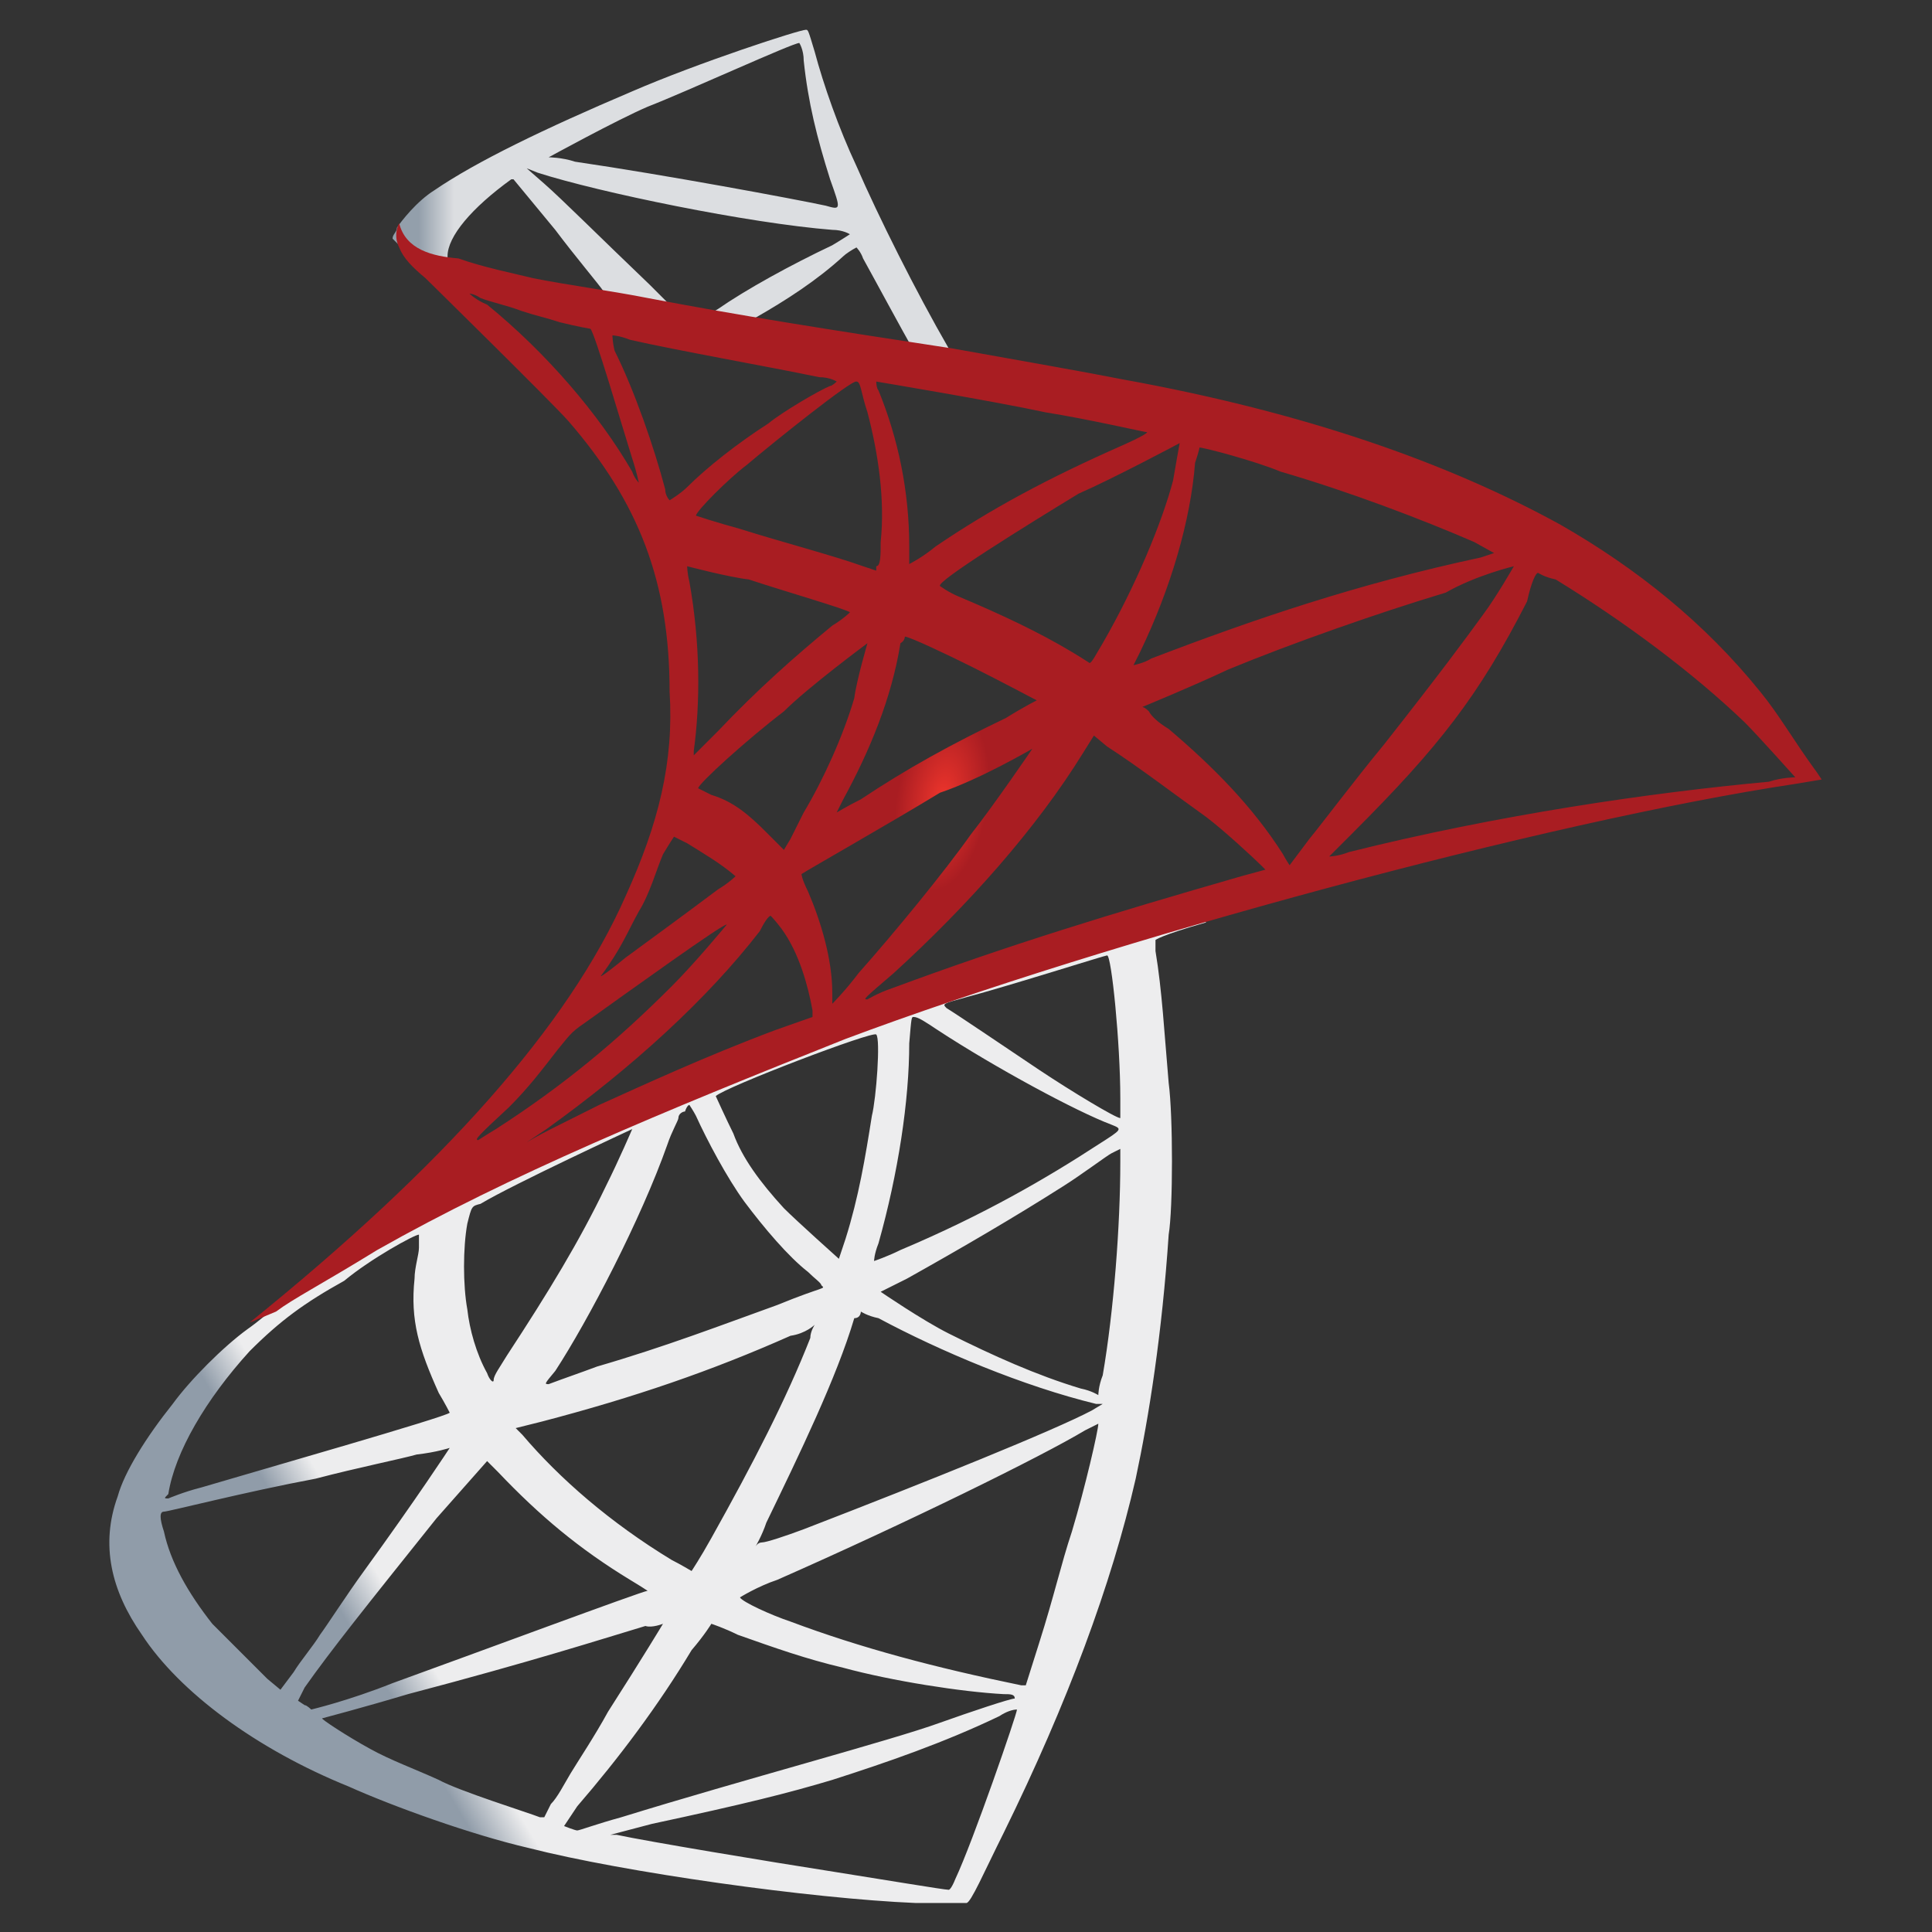<svg version="1.1" id="Layer_1" xmlns="http://www.w3.org/2000/svg" xmlns:xlink="http://www.w3.org/1999/xlink" x="0px" y="0px" viewBox="-124 126 50 50"
	style="enable-background:new -124 126 50 50;" xml:space="preserve">
	<rect x="-124" y="126" width="50" height="50" fill="#333333" stroke="none"/>
	<desc>Microsoft SQL Server Icon</desc>
	<style type="text/css">
		.MSSQL-st0 {
			fill: url(#SVGID_1_);
		}

		.MSSQL-st1 {
			fill: url(#SVGID_2_);
		}

		.MSSQL-st2 {
			fill: url(#SVGID_3_);
		}
	</style>
	<g transform="matrix(.569 0 0 .569 199.451 -82.735)">
		<linearGradient id="SVGID_1_" gradientUnits="userSpaceOnUse" x1="-27202.754"
			y1="29714.773" x2="-27173.137" y2="29732.275"
			gradientTransform="matrix(6.754030e-02 0 0 -6.754030e-02 1287.109 2451.794)">
			<stop offset="0" style="stop-color:#909CA9" />
			<stop offset="1" style="stop-color:#EDEDEE" />
		</linearGradient>
		<path class="MSSQL-st0" d="M-514.2,408l-17.1,5.6l-14.8,6.6l-4.2,1.1c-1.1,1.1-2.2,2-3.4,3.1c-1.4,1.1-2.5,2.2-3.5,2.9
			c-1.1,0.8-2.6,2.3-3.4,3.4c-1.2,1.5-2.2,3.1-2.5,4.2c-0.8,2.2-0.3,4.3,1.1,6.3c1.7,2.6,5.2,5.2,9.4,6.9c2,0.9,5.6,2.2,8.2,2.8
			c4.3,1.1,12.8,2.3,17.6,2.5h2.3c0.2,0,0.8-1.4,1.7-3.2c2.9-5.9,4.9-11.3,6-16.1c0.6-2.8,1.2-6.6,1.5-11.1c0.2-1.2,0.2-5.4,0-6.9
			c-0.2-2.3-0.3-4.2-0.6-6v-0.5c0,0,0.2-0.2,2.3-0.8L-514.2,408L-514.2,408z M-518.1,410.3c0.2,0,0.6,4,0.6,6.5v0.9
			c-0.2,0-2.2-1.2-3.7-2.2c-1.2-0.8-3.7-2.5-4.2-2.8c-0.2-0.2-0.2-0.2,0.9-0.5C-522.6,411.7-518.2,410.3-518.1,410.3L-518.1,410.3z
			M-526.9,413.1c0.2,0,0.5,0.2,1.1,0.6c2.6,1.7,6.3,3.7,7.9,4.3c0.5,0.2,0.5,0.2-0.6,0.9c-2.3,1.5-5.2,3.2-9,4.8
			c-0.6,0.3-1.2,0.5-1.2,0.5s0-0.3,0.2-0.8c0.9-3.2,1.4-6.5,1.4-9.1C-527,413.1-527,413.1-526.9,413.1L-526.9,413.1z M-528.6,413.9
			c0.2,0.2,0,2.9-0.2,3.7c-0.3,1.9-0.6,3.7-1.2,5.6l-0.3,0.9c0,0-1.9-1.7-2.5-2.3c-1.1-1.2-1.9-2.3-2.3-3.4c-0.3-0.6-0.8-1.7-0.8-1.7
			C-535.5,416.3-528.7,413.7-528.6,413.9L-528.6,413.9z M-537.1,417.1c0,0,0.2,0.3,0.3,0.5c0.5,1.1,1.4,2.8,2.2,3.9
			c0.9,1.2,2,2.5,2.9,3.2c0.3,0.3,0.6,0.5,0.6,0.6c0.2,0.2,0.2,0-2,0.9c-2.5,0.9-5.1,1.9-8.2,2.8c-0.8,0.3-1.4,0.5-2.2,0.8
			c-0.2,0-0.2,0,0.3-0.6c1.5-2.3,3.9-6.9,5.1-10.3c0.2-0.6,0.5-1.1,0.5-1.2c0-0.2,0.2-0.3,0.3-0.3
			C-537.2,417.1-537.1,417.1-537.1,417.1L-537.1,417.1z M-539.7,418.2c0,0-0.6,1.4-1.2,2.6c-1.2,2.5-2.6,4.8-4.5,7.7
			c-0.3,0.5-0.6,0.9-0.6,1.1c0,0.2-0.2,0-0.3-0.3c-0.5-0.9-0.8-2-0.9-2.9c-0.2-1.1-0.2-2.8,0-3.9c0.2-0.8,0.2-0.8,0.6-0.9
			C-545.1,420.7-539.7,418.2-539.7,418.2z M-517.5,419.1v0.6c0,2.9-0.3,6.8-0.8,9.7c-0.2,0.5-0.2,0.9-0.2,0.9s-0.3-0.2-0.8-0.3
			c-2-0.6-4-1.5-6-2.5c-1.2-0.6-3.1-1.9-3.1-1.9l1.2-0.6c2.5-1.4,4.9-2.8,7.1-4.2c0.8-0.5,2-1.4,2.2-1.5L-517.5,419.1L-517.5,419.1z
			M-549.4,423v0.6c0,0.3-0.2,0.9-0.2,1.4c-0.2,1.9,0.2,3.2,1.1,5.2c0.3,0.5,0.5,0.9,0.5,0.9c-0.2,0.2-8.6,2.6-11.3,3.4
			c-0.8,0.2-1.5,0.5-1.5,0.5c-0.2,0-0.2,0,0-0.2c0.3-1.9,1.7-4.3,3.7-6.5c1.4-1.4,2.5-2.2,4.3-3.2C-551.6,424.1-549.6,423-549.4,423
			L-549.4,423z M-529.3,426.5c0,0,0.3,0.2,0.8,0.3c2.8,1.5,6.6,3.1,9.9,3.9h0.3l-0.5,0.3c-1.7,0.9-7.4,3.2-13.1,5.4
			c-0.8,0.3-1.7,0.6-1.9,0.6c-0.2,0-0.3,0.2-0.3,0.2s0.3-0.5,0.5-1.1c1.5-3.1,3.2-6.6,4-9.3C-529.3,426.8-529.3,426.5-529.3,426.5z
			M-531.4,427.1c0,0-0.2,0.3-0.2,0.6c-1.1,2.8-2.6,5.7-4.5,9.1c-0.5,0.9-0.9,1.5-0.9,1.5s-0.5-0.3-0.9-0.5c-2.8-1.7-5.1-3.7-6.8-5.7
			l-0.3-0.3l1.2-0.3c4.2-1.1,7.7-2.3,11.3-3.9C-531.8,427.5-531.4,427.1-531.4,427.1z M-518.5,431.6c0,0.3-0.6,2.9-1.2,4.9
			c-0.5,1.5-0.8,2.9-1.5,5.1l-0.6,1.9h-0.2c-3.9-0.8-7.3-1.7-10.5-2.9c-0.9-0.3-2.2-0.9-2.3-1.1c0,0,0.8-0.5,1.7-0.8
			c5.9-2.6,12-5.6,14-6.8L-518.5,431.6L-518.5,431.6z M-548,432.7c0,0-1.5,2.3-3.9,5.6c-0.8,1.1-1.7,2.5-2,2.9
			c-0.3,0.5-0.9,1.2-1.2,1.7l-0.6,0.8l-0.6-0.5l-2.5-2.5c-1.1-1.4-1.9-2.8-2.2-4.2c-0.2-0.6-0.2-0.9,0-0.9s3.7-0.9,6.9-1.5
			c1.9-0.5,3.9-0.9,4.6-1.1C-548.6,432.9-548,432.7-548,432.7z M-546.3,433.3l0.5,0.5c1.9,2,3.7,3.5,6,4.9c0.5,0.3,0.8,0.5,0.8,0.5
			c-0.2,0-8,2.9-11.6,4.2c-2,0.8-3.7,1.2-3.7,1.2s-0.2-0.2-0.3-0.2l-0.3-0.2l0.3-0.6c1.2-1.7,2.8-3.7,6-7.7L-546.3,433.3z
			M-536.1,440.7c0,0,0.6,0.2,1.2,0.5c1.7,0.6,3.1,1.1,4.8,1.5c2.2,0.6,5.4,1.1,7.3,1.2c0.3,0,0.5,0,0.5,0.2c-0.2,0-2,0.6-3.4,1.1
			c-2.2,0.8-9,2.6-14.5,4.3c-1.1,0.3-1.9,0.6-2,0.6s-0.6-0.2-0.6-0.2l0.6-0.9c1.9-2.2,3.7-4.6,5.2-7.1
			C-536.4,441.2-536.1,440.7-536.1,440.7L-536.1,440.7z M-538.3,440.7c0,0-0.9,1.5-2.5,4c-0.6,1.1-1.4,2.3-1.7,2.8s-0.6,1.1-0.9,1.4
			l-0.3,0.6h-0.2c-0.5-0.2-3.7-1.2-4.6-1.7c-1.1-0.5-2.2-0.9-3.1-1.4c-1.1-0.6-2.3-1.4-2.2-1.4c0,0,1.9-0.5,3.9-1.1
			c5.7-1.5,8.8-2.5,10.8-3.1C-538.8,440.9-538.3,440.7-538.3,440.7L-538.3,440.7z M-522.2,444.6c0,0.2-2,6-2.8,7.7
			c-0.2,0.5-0.3,0.5-0.3,0.5c-0.2,0-3.2-0.5-5.1-0.8c-3.2-0.5-8.6-1.4-10-1.7h-0.3l1.9-0.5c4.2-0.9,6.2-1.4,8.2-2
			c2.5-0.8,5.1-1.7,7.6-2.9C-522.7,444.7-522.4,444.6-522.2,444.6z" />

		<linearGradient id="SVGID_2_" gradientUnits="userSpaceOnUse" x1="-27191.383"
			y1="30731.055" x2="-27167.551" y2="30731.055"
			gradientTransform="matrix(6.754030e-02 0 0 -6.754030e-02 1287.109 2451.794)">
			<stop offset="0" style="stop-color:#939FAB" />
			<stop offset="1" style="stop-color:#DCDEE1" />
		</linearGradient>
		<path class="MSSQL-st1"
			d="M-531.8,368.2c-0.3,0-4.9,1.5-7.9,2.8c-4,1.7-7.1,3.2-9,4.5c-0.8,0.5-1.5,1.4-1.7,1.7c0,0.2-0.2,0.3-0.2,0.5
			l1.7,1.7l4.2,1.4l9.9,1.7l11.3,1.9l0.2-0.9h-0.2l-1.5-0.3l-0.3-0.5c-1.5-2.6-3.2-6-4.2-8.3c-0.8-1.7-1.5-3.7-1.9-5.2
			C-531.7,368.2-531.7,368.2-531.8,368.2L-531.8,368.2z M-532.1,368.8c0,0,0.2,0.3,0.2,0.8c0.2,1.9,0.6,3.5,1.2,5.4
			c0.5,1.4,0.5,1.4-0.2,1.2c-1.4-0.3-7.3-1.4-11.4-2c-0.6-0.2-1.2-0.2-1.2-0.2s3.1-1.7,4.5-2.3C-537.2,371-532.4,368.8-532.1,368.8z
			M-544.5,374.5l0.5,0.2c2.8,0.9,9.6,2.3,13.4,2.6c0.5,0,0.8,0.2,0.8,0.2s-0.3,0.2-0.8,0.5c-1.9,0.9-3.9,2-5.2,2.9
			c-0.5,0.3-0.8,0.5-0.8,0.5s-0.3,0-0.6-0.2l-0.5-0.2l-1.2-1.2c-2.3-2.2-4-3.9-4.8-4.6L-544.5,374.5z M-545.1,375l1.9,2.3
			c0.9,1.2,2,2.5,2.2,2.8c0.2,0.3,0.5,0.5,0.5,0.5s-2.6-0.5-4-0.8c-1.4-0.3-2-0.5-2.8-0.8l-0.8-0.3v-0.2c0-0.9,1.1-2.2,2.9-3.5
			H-545.1L-545.1,375z M-529.5,378.1c0,0,0.2,0.2,0.3,0.5c0.5,0.9,1.9,3.5,2.2,4c0.2,0.2,0.3,0.2-1.5-0.2c-4.3-0.8-5.9-0.9-5.9-0.9
			s0.2-0.2,0.3-0.2c1.4-0.8,2.8-1.7,4-2.8C-530,378.4-529.7,378.2-529.5,378.1C-529.7,378.1-529.7,378.1-529.5,378.1L-529.5,378.1z" />

		<radialGradient id="SVGID_3_" cx="-18625.791" cy="18585.225" r="31.64"
			gradientTransform="matrix(-6.486600e-02 -9.746971e-03 -1.971016e-02 0.13 -1367.472 -2194.377)"
			gradientUnits="userSpaceOnUse">
			<stop offset="0" style="stop-color:#EE352C" />
			<stop offset="1" style="stop-color:#A91D22" />
		</radialGradient>
		<path class="MSSQL-st2" d="M-550.3,377c0,0-0.3,0.5,0,1.1c0.2,0.5,0.6,0.9,1.2,1.4c0,0,5.7,5.6,6.5,6.5c3.2,3.7,4.6,7.3,4.6,12.3
			c0.2,3.2-0.5,6-2,9.3c-2.6,5.9-8.3,12.3-17.1,19.4l1.2-0.5c0.8-0.6,2-1.2,4.6-2.8c6-3.4,13-6.3,21.3-9.6c12-4.5,31.9-9.9,43.2-11.6
			l1.2-0.2l-0.2-0.3c-1.1-1.5-1.7-2.6-2.6-3.7c-2.5-3.1-5.6-5.6-9.1-7.6c-5.1-2.8-11.6-5.1-19.9-6.6c-1.5-0.3-4.9-0.9-7.7-1.4
			c-5.9-0.9-9.7-1.5-13.9-2.3c-1.5-0.3-3.7-0.6-5.2-0.9c-0.8-0.2-2.3-0.5-3.4-0.9C-548.8,378.5-550,378.2-550.3,377L-550.3,377z
			M-547.1,380.2c0,0,0.2,0,0.5,0.2c0.5,0.2,1.1,0.3,1.9,0.6c0.6,0.2,1.1,0.3,1.7,0.5c0.8,0.2,1.4,0.3,1.4,0.3
			c0.2,0.2,1.4,4.3,1.9,5.9c0.2,0.6,0.3,1.1,0.3,1.1s-0.2-0.2-0.3-0.5c-1.5-2.6-3.9-5.4-6.6-7.6
			C-546.8,380.5-547.1,380.2-547.1,380.2z M-540.6,382.1c0,0,0.3,0,0.8,0.2c2.2,0.5,6.2,1.2,8.6,1.7c0.5,0,0.8,0.2,0.8,0.2
			s-0.2,0.2-0.3,0.2c-0.5,0.2-2.2,1.2-2.8,1.7c-1.4,0.9-2.8,2-3.7,2.9c-0.3,0.3-0.8,0.6-0.8,0.6s-0.2-0.2-0.2-0.5
			c-0.5-1.9-1.4-4.5-2.3-6.3C-540.6,382.4-540.6,382.1-540.6,382.1L-540.6,382.1z M-529.5,384.2c0.2,0,0.2,0.5,0.5,1.4
			c0.5,1.9,0.8,4,0.6,5.9c0,0.6,0,1.1-0.2,1.1v0.2l-0.6-0.2c-1.4-0.5-3.7-1.1-5.6-1.7c-1.1-0.3-2-0.6-2-0.6c0-0.2,1.5-1.7,2.3-2.3
			C-533.2,386.9-529.7,384.1-529.5,384.2L-529.5,384.2z M-528.6,384.2c0,0,5.4,0.9,7.7,1.4c1.9,0.3,4.5,0.9,4.6,0.9s-0.2,0.2-1.1,0.6
			c-3.4,1.5-6,2.9-8.5,4.6c-0.6,0.5-1.2,0.8-1.2,0.8v-0.8c0-2.5-0.5-4.9-1.4-7.1C-528.6,384.5-528.6,384.2-528.6,384.2L-528.6,384.2z
			M-514.8,387c0,0-0.2,1.1-0.3,1.7c-0.5,1.9-1.7,4.8-3.2,7.4c-0.3,0.5-0.5,0.9-0.6,0.9c0,0-0.3-0.2-0.8-0.5
			c-1.5-0.9-3.2-1.7-5.1-2.5c-0.5-0.2-0.9-0.5-0.9-0.5c-0.2-0.2,4-2.8,6.3-4.2C-517.8,388.6-514.8,387-514.8,387z M-513.9,387.2
			c0.2,0,2.5,0.6,3.7,1.1c3.1,0.9,6.5,2.2,8.8,3.2l0.9,0.5l-0.6,0.2c-5.6,1.2-10.3,2.8-15,4.6c-0.3,0.2-0.8,0.3-0.8,0.3l0.3-0.6
			c1.4-2.9,2.3-6,2.5-8.6C-513.9,387.3-513.9,387.2-513.9,387.2L-513.9,387.2z M-537.2,392.6c0,0,1.9,0.5,2.8,0.6
			c1.5,0.5,4.6,1.4,4.6,1.5c0,0-0.3,0.3-0.8,0.6c-1.7,1.4-3.4,2.9-5.2,4.8l-1.1,1.1v-0.2c0.3-2.2,0.3-4.9-0.2-7.7
			C-537.2,392.9-537.2,392.6-537.2,392.6L-537.2,392.6z M-499.6,392.6c0,0-0.8,1.4-1.4,2.2c-0.8,1.1-1.9,2.6-4.5,5.9
			c-1.4,1.7-2.9,3.7-3.4,4.3l-0.9,1.2c0,0-0.2-0.3-0.3-0.5c-1.4-2.2-3.2-4-5.2-5.7c-0.5-0.3-0.8-0.6-0.9-0.8
			c-0.2-0.2-0.3-0.2-0.3-0.2s2.2-0.9,3.9-1.7c2.9-1.2,6.9-2.6,9.9-3.5C-501.3,393-499.6,392.6-499.6,392.6L-499.6,392.6z
			M-498.5,392.9c0,0,0.3,0.2,0.8,0.3c3.1,1.9,6.2,4.2,8.6,6.5c0.6,0.6,2.3,2.5,2.3,2.5s-0.6,0-1.2,0.2c-5.4,0.5-12.3,1.5-19.1,3.2
			c-0.5,0.2-0.9,0.2-0.9,0.2l1.1-1.1c3.9-3.9,5.7-6.2,7.9-10.5C-498.8,393.3-498.6,392.9-498.5,392.9
			C-498.6,392.9-498.6,392.9-498.5,392.9L-498.5,392.9z M-527.3,395.8c0.2,0,1.9,0.8,3.1,1.4c1.2,0.6,2.9,1.5,2.9,1.5
			s-0.6,0.3-1.4,0.8c-2.5,1.2-4.5,2.3-6.6,3.7c-0.6,0.3-1.1,0.6-1.1,0.6l0.3-0.6c1.2-2.2,2.2-4.6,2.6-7.1
			C-527.3,396-527.3,395.8-527.3,395.8L-527.3,395.8z M-529,396.1c0,0-0.5,1.7-0.6,2.5c-0.5,1.7-1.4,3.7-2.3,5.2l-0.6,1.2l-0.3,0.5
			l-0.8-0.8c-0.8-0.8-1.5-1.4-2.5-1.7l-0.6-0.3c0-0.2,2.2-2.2,3.9-3.5C-531.7,398.1-529,396.1-529,396.1L-529,396.1z M-518.7,400.3
			l0.6,0.5c1.4,0.9,3.1,2.2,4.5,3.2c0.8,0.6,2.2,1.9,2.5,2.2l0.2,0.2l-1.1,0.3c-5.9,1.7-10.5,3.1-15.9,5.1c-0.6,0.2-1.1,0.5-1.1,0.5
			c-0.2,0-0.2,0,1.2-1.2c3.4-3.1,6.5-6.6,8.6-10L-518.7,400.3L-518.7,400.3z M-521.5,400.9c0,0-1.7,2.5-2.8,3.9
			c-1.2,1.7-3.5,4.5-5.1,6.3c-0.6,0.8-1.2,1.4-1.2,1.4V412c0-1.5-0.5-3.2-1.1-4.6c-0.3-0.6-0.3-0.8-0.3-0.8c0.3-0.2,4-2.3,6.3-3.7
			C-523.9,402.3-521.5,400.9-521.5,400.9z M-537.8,404.9l0.6,0.3c0.8,0.5,1.5,0.9,2.2,1.5c0,0-0.3,0.3-0.8,0.6
			c-1.2,0.9-3.1,2.3-4.2,3.1c-1.1,0.9-1.2,0.9-1.1,0.8c0.9-1.2,1.2-2,1.7-2.9c0.5-0.8,0.8-1.9,1.1-2.6
			C-538,405.2-537.8,404.9-537.8,404.9z M-533.4,408.5c0,0,0.2,0.2,0.5,0.6c0.8,1.1,1.2,2.6,1.4,3.7v0.3l-1.7,0.6
			c-3.2,1.2-6,2.5-8,3.4l-2.2,1.1c-0.6,0.3-1.1,0.6-1.1,0.6l0.9-0.6c3.9-2.8,7.3-5.9,9.7-9C-533.7,408.8-533.5,408.5-533.4,408.5
			L-533.4,408.5z M-535.4,408.9c0,0-1.4,1.7-2.5,2.8c-2.5,2.5-4.9,4.5-8,6.5c-0.5,0.3-0.8,0.5-0.8,0.5c-0.2,0,0-0.2,1.4-1.5
			c0.9-0.9,1.5-1.7,2.2-2.6c0.5-0.6,0.6-0.8,1.2-1.2C-539.8,411.9-535.5,408.8-535.4,408.9L-535.4,408.9z" />
	</g>
</svg>